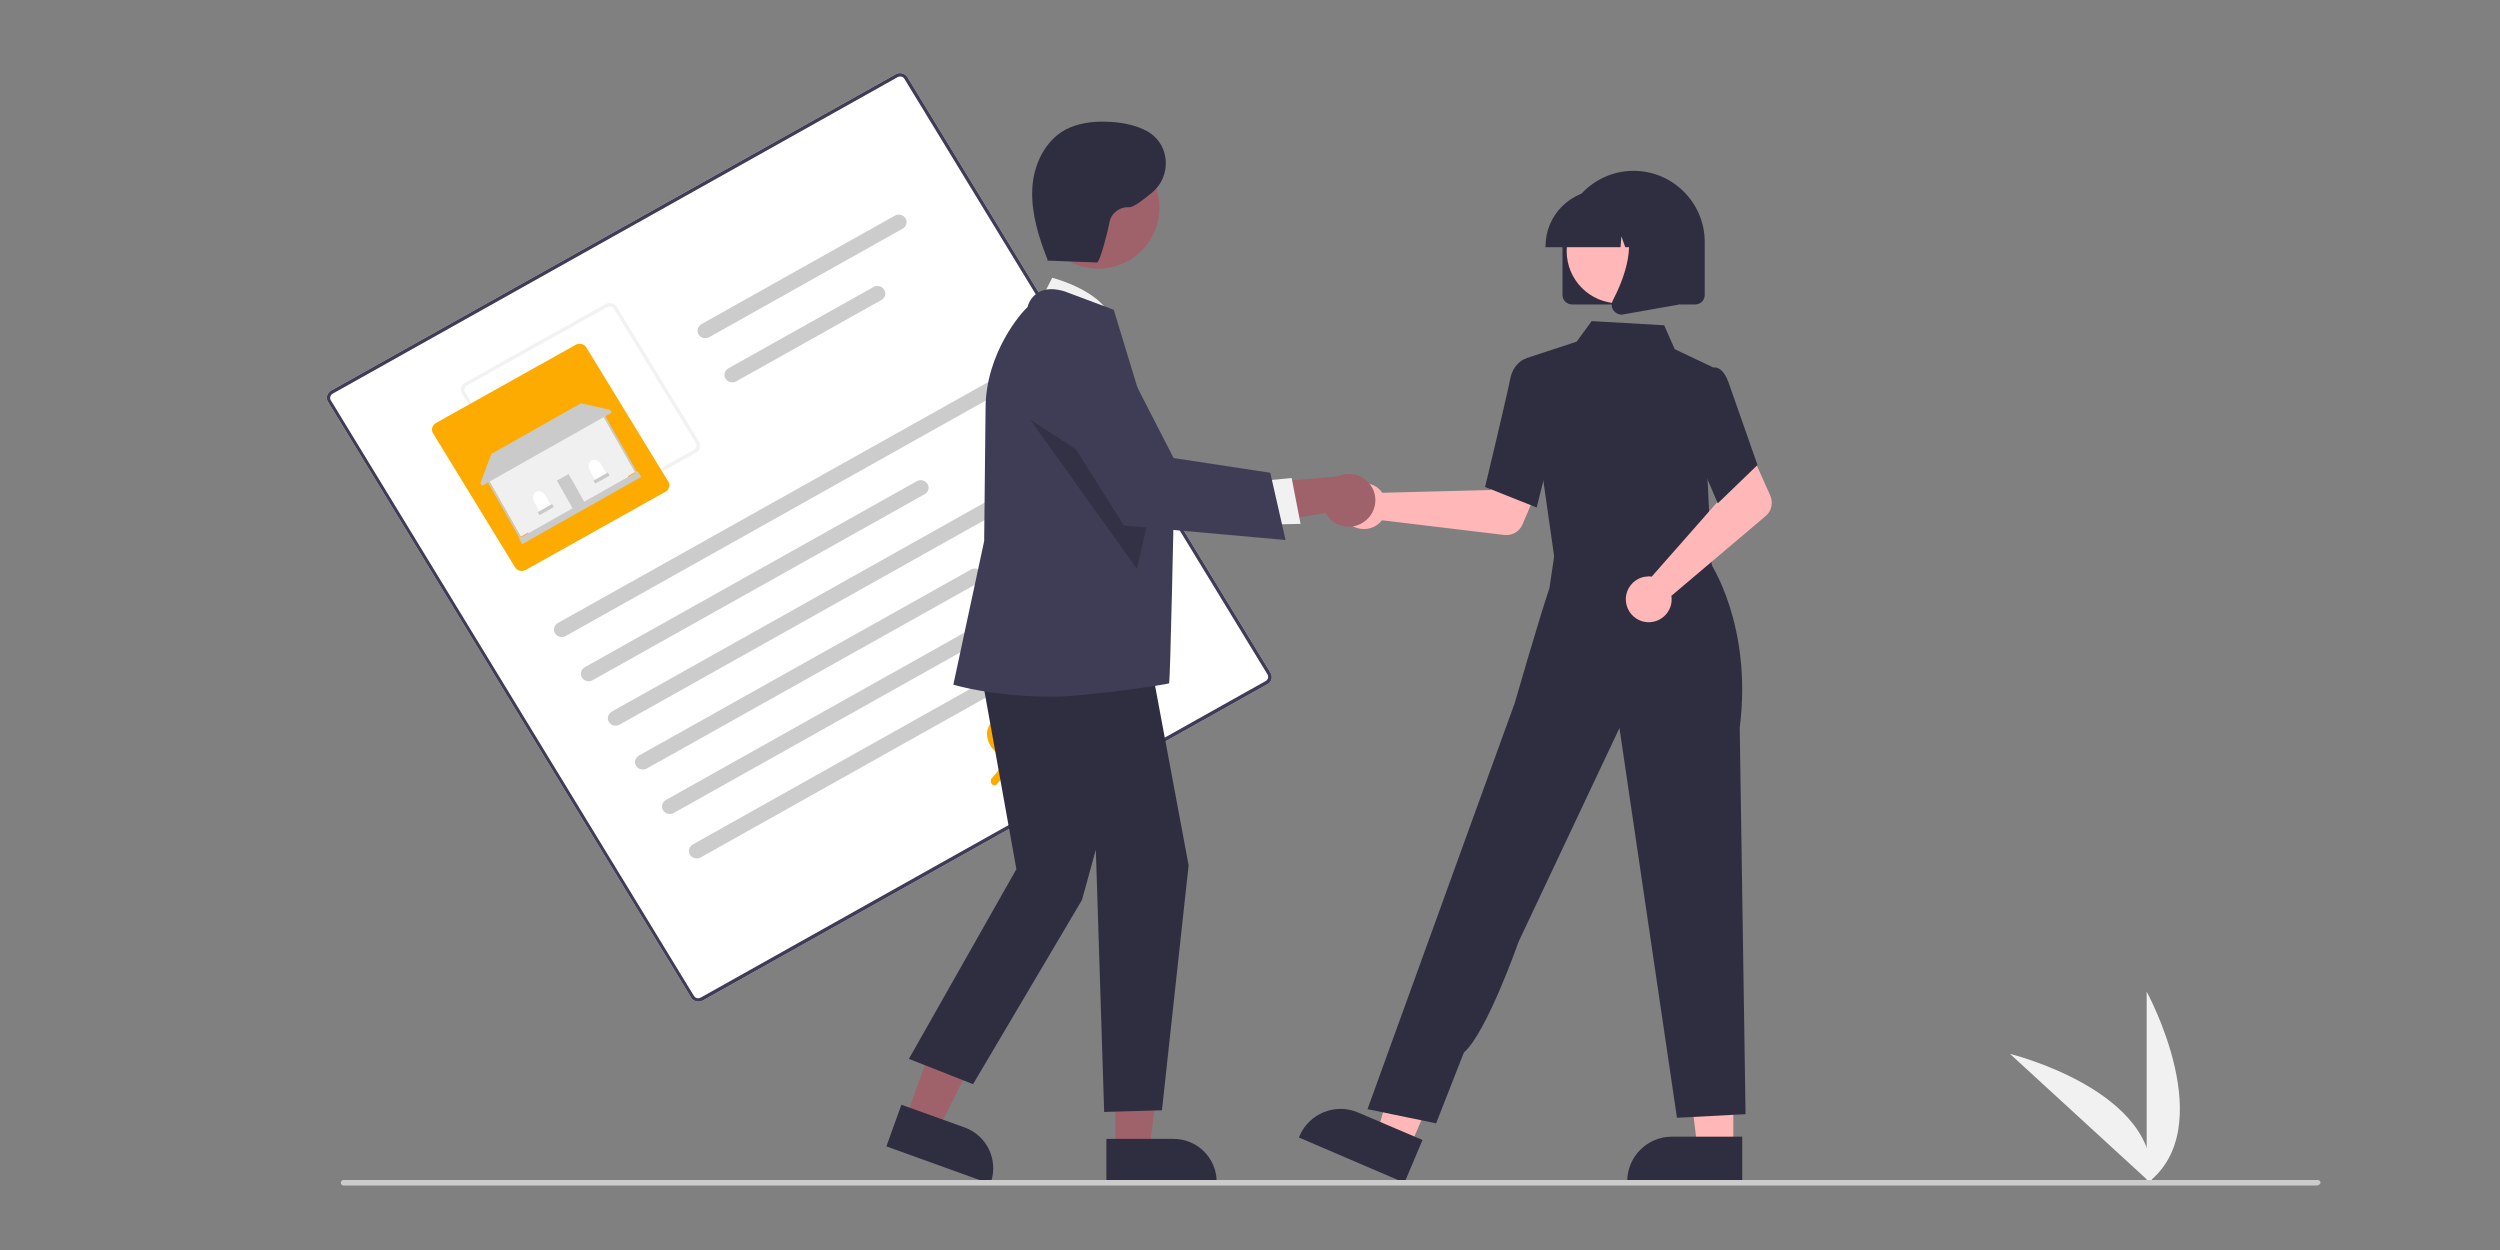 <?xml version="1.0" encoding="utf-8"?>
<!-- Generator: Adobe Illustrator 26.3.1, SVG Export Plug-In . SVG Version: 6.00 Build 0)  -->
<svg version="1.1"
	 id="svg90" xmlns:svg="http://www.w3.org/2000/svg" xmlns:sodipodi="http://sodipodi.sourceforge.net/DTD/sodipodi-0.dtd" xmlns:inkscape="http://www.inkscape.org/namespaces/inkscape" inkscape:version="1.1 (c68e22c387, 2021-05-23)" sodipodi:docname="undraw_agreement_re_d4dv.svg"
	 xmlns="http://www.w3.org/2000/svg" xmlns:xlink="http://www.w3.org/1999/xlink" x="0px" y="0px" viewBox="0 0 900 450"
	 style="enable-background:new 0 0 900 450;" xml:space="preserve">
<rect x="0" y="0" width="900" height="450" fill="#808080" stroke="none"/>
<style type="text/css">
	.st0{fill:#FFFFFF;}
	.st1{fill:#3F3D56;}
	.st2{fill:#F2F2F2;}
	.st3{fill:#FDAB00;}
	.st4{fill:#CCCCCC;}
	.st5{fill:#F0F0F0;}
	.st6{fill:#CACACA;}
	.st7{fill:#F1F1F1;}
	.st8{fill:#FFB7B7;}
	.st9{fill:#2F2E41;}
	.st10{fill:#9F616A;}
	.st11{opacity:0.2;enable-background:new    ;}
	.st12{fill:#CBCBCB;}
</style>
<sodipodi:namedview  bordercolor="#666666" borderopacity="1.0" id="namedview92" inkscape:current-layer="svg90" inkscape:cx="531.23551" inkscape:cy="418.41459" inkscape:pagecheckerboard="0" inkscape:pageopacity="0.0" inkscape:pageshadow="2" inkscape:window-height="1001" inkscape:window-maximized="1" inkscape:window-width="1920" inkscape:window-x="-9" inkscape:window-y="-9" inkscape:zoom="0.56283888" pagecolor="#ffffff" showgrid="false">
	</sodipodi:namedview>
<path id="path6" class="st0" d="M456.3,246.3L253,360.2c-1.5,0.8-3.4,0.3-4.2-1.1L118.1,144.7c-0.9-1.4-0.4-3.2,1.1-4.1L322.5,26.7
	c1.5-0.8,3.4-0.3,4.2,1.1l130.7,214.4C458.3,243.6,457.8,245.5,456.3,246.3z"/>
<path id="path8" class="st1" d="M456.3,246.3L253,360.2c-1.5,0.8-3.4,0.3-4.2-1.1L118.1,144.7c-0.9-1.4-0.4-3.2,1.1-4.1L322.5,26.7
	c1.5-0.8,3.4-0.3,4.2,1.1l130.7,214.4C458.3,243.6,457.8,245.5,456.3,246.3z M119.8,141.7c-0.9,0.5-1.2,1.6-0.7,2.4l130.7,214.4
	c0.5,0.9,1.7,1.1,2.5,0.6l203.3-113.9c0.9-0.5,1.2-1.6,0.7-2.4L325.6,28.4c-0.5-0.9-1.7-1.1-2.5-0.6L119.8,141.7z"/>
<path id="path10" class="st2" d="M250.5,163l-50.4,28.2c-1.5,0.8-3.4,0.3-4.2-1.1l-29.5-48.3c-0.9-1.4-0.4-3.2,1.1-4.1l50.4-28.2
	c1.5-0.8,3.4-0.3,4.2,1.1l29.5,48.3C252.5,160.4,252,162.2,250.5,163L250.5,163z M168.1,138.8c-0.9,0.5-1.2,1.6-0.7,2.4l29.5,48.3
	c0.5,0.9,1.7,1.1,2.5,0.6l50.4-28.2c0.9-0.5,1.2-1.6,0.7-2.4l-29.5-48.3c-0.5-0.9-1.7-1.1-2.5-0.6L168.1,138.8z"/>
<path id="path12" class="st3" d="M239.6,177l-50.4,28.2c-1.3,0.7-3,0.3-3.8-1L155.9,156c-0.8-1.3-0.3-2.9,1-3.7l50.4-28.2
	c1.3-0.7,3-0.3,3.8,1l29.5,48.3C241.4,174.6,240.9,176.3,239.6,177L239.6,177z"/>
<path id="path14" class="st4" d="M361.3,140.6l-157.7,88.4c-1.3,0.7-3,0.3-3.8-1c-0.8-1.3-0.3-2.9,1-3.7L358.5,136
	c1.3-0.7,3-0.3,3.8,1C363.1,138.2,362.6,139.8,361.3,140.6z"/>
<path id="path16" class="st4" d="M332.9,177.9l-119.6,67c-1.3,0.7-3,0.3-3.8-1c-0.8-1.3-0.3-2.9,1-3.7l119.6-67c1.3-0.7,3-0.3,3.8,1
	C334.7,175.5,334.3,177.1,332.9,177.9L332.9,177.9L332.9,177.9z"/>
<path id="path18" class="st4" d="M325,82.3l-69.7,39.1c-1.3,0.7-3,0.3-3.8-1c-0.8-1.3-0.3-2.9,1-3.7l69.7-39.1c1.3-0.7,3-0.3,3.8,1
	C326.8,79.9,326.3,81.5,325,82.3L325,82.3z"/>
<path id="path20" class="st4" d="M317.3,108L265,137.3c-1.3,0.7-3,0.3-3.8-1c-0.8-1.3-0.3-2.9,1-3.7l52.3-29.3c1.3-0.7,3-0.3,3.8,1
	C319.1,105.6,318.7,107.2,317.3,108L317.3,108z"/>
<path id="path22" class="st4" d="M380.7,172.5l-157.7,88.4c-1.3,0.7-3,0.3-3.8-1c-0.8-1.3-0.3-2.9,1-3.7l157.7-88.4
	c1.3-0.7,3-0.3,3.8,1C382.5,170.1,382,171.7,380.7,172.5L380.7,172.5z"/>
<path id="path24" class="st4" d="M352.4,209.7l-119.6,67c-1.3,0.7-3,0.3-3.8-1s-0.3-2.9,1-3.7c0,0,0,0,0,0l119.6-67
	c1.3-0.7,3-0.3,3.8,1C354.1,207.4,353.7,209,352.4,209.7L352.4,209.7L352.4,209.7z"/>
<path id="path26" class="st4" d="M400.2,204.3l-157.7,88.4c-1.3,0.7-3,0.3-3.8-1c-0.8-1.3-0.3-2.9,1-3.7l157.7-88.4
	c1.3-0.7,3-0.3,3.8,1C401.9,202,401.5,203.6,400.2,204.3L400.2,204.3z"/>
<path id="path28" class="st4" d="M409.9,220.3l-157.7,88.4c-1.3,0.7-3,0.3-3.8-1c-0.8-1.3-0.3-2.9,1-3.7l157.7-88.4
	c1.3-0.7,3-0.3,3.8,1C411.7,217.9,411.2,219.5,409.9,220.3C409.9,220.3,409.9,220.3,409.9,220.3z"/>
<path id="path30" class="st3" d="M358.9,282.3c2.2-2.5,4.2-5.1,5.9-7.9c1.6-2.5,3.1-5.2,3.4-8.2c0.4-2.5-0.6-5.1-2.5-6.9
	c-1.9-1.7-4.7-2-6.9-0.8c-2.2,1.2-3.6,3.6-3.5,6c0.2,2.7,1.6,5.2,4,6.8c4.7,3.2,11.9,3.1,16.9,0.6c5.6-2.8,8.5-10,4.1-15
	c-0.9-1-2.4,0.1-2.2,1.2c0.6,3.3,3.9,5.4,7.3,4.8c3.1-0.6,5.3-3.3,5.1-6.3l-2,1.1c4.9,2.1,10.7,1.5,15-1.5c1.1-0.7,2-1.6,2.8-2.6
	c1-1.2,2.6-2,3.9-2.9l9.5-6.3c1.4-0.9,0.1-3.1-1.3-2.2l-8.6,5.7c-1.4,0.9-2.9,1.9-4.3,2.8c-1,0.7-1.6,1.8-2.6,2.6
	c-3.6,3.1-8.7,3.9-13.1,2.1c-0.7-0.3-1.5-0.1-1.8,0.5c-0.1,0.2-0.2,0.4-0.2,0.6c0.2,1.9-1.2,3.6-3.2,3.8c-2,0.2-3.7-1.1-4-3
	l-2.2,1.2c2.8,3.2,0.9,8.1-2.3,10.3c-3.7,2.4-9.1,2.8-13.2,1.3c-2-0.7-3.7-2.1-4.6-4c-0.8-1.7-0.4-3.8,1.1-5.1
	c1.3-1.2,3.3-1.2,4.6,0c1.4,1.4,2,3.3,1.6,5.1c-0.4,2.5-1.9,4.9-3.3,7.1c-1.6,2.5-3.3,4.8-5.3,7
	C355.9,281.8,357.8,283.6,358.9,282.3L358.9,282.3z"/>
<g id="g1970" transform="matrix(0.154,-0.087,0.113,0.199,134.397,242.453)">
	
		<rect id="rect14" x="415.7" y="-136.5" transform="matrix(-1 5.133573e-06 -5.133573e-06 -1 1064.624 -203.848)" class="st5" width="233.2" height="69.1"/>
	
		<rect id="rect14-9" x="398.5" y="-183" transform="matrix(-1 5.133573e-06 -5.133573e-06 -1 1064.624 -256.325)" class="st5" width="267.6" height="109.6"/>
	
		<rect id="rect16" x="518.7" y="-122.2" transform="matrix(-1 5.133573e-06 -5.133573e-06 -1 1064.624 -189.562)" class="st6" width="27.2" height="54.8"/>
	<path id="path28-0" class="st0" d="M600.3-122.9L600.3-122.9c7.3,0,13.1,5.9,13.1,13.1c0,0,0,0,0,0l0,17.7l-26.3,0v-17.7
		C587.2-117,593-122.9,600.3-122.9z"/>
	<path id="path30-8" class="st0" d="M470.3-122.9L470.3-122.9c7.3,0,13.1,5.9,13.1,13.1V-92l-26.3,0l0-17.7
		C457.2-117,463.1-122.9,470.3-122.9C470.3-122.9,470.3-122.9,470.3-122.9z"/>
	<path id="path32-7" class="st6" d="M683-178.5l-43.7-30.7c-0.2-0.2-0.5-0.2-0.7-0.2l-208.5,0c-0.2,0-0.5,0.1-0.7,0.2l-47.6,30.7
		c-0.9,0.6-1.4,2.3-1,3.8c0.3,1.1,1,1.8,1.7,1.8l12.4,0l0,100.8l-1.4,0l0,10.2l277.9,0v-10.2l-2.3,0l0-100.8l13.3,0
		c1,0,1.8-1.3,1.8-2.9C684.1-177,683.6-178,683-178.5z M665.3-72.1l-266.8,0l0-100.8l266.8,0L665.3-72.1z"/>
	
		<rect id="rect40" x="583.5" y="-93.9" transform="matrix(-1 5.133573e-06 -5.133573e-06 -1 1200.571 -182.189)" class="st6" width="33.6" height="5.5"/>
	
		<rect id="rect42" x="453" y="-93.9" transform="matrix(-1 5.133573e-06 -5.133573e-06 -1 939.737 -182.188)" class="st6" width="33.6" height="5.5"/>
</g>
<path id="path2" class="st7" d="M772.8,426.1V357C772.8,357,799.7,406,772.8,426.1z"/>
<path id="path4" class="st7" d="M774.5,426.1l-50.9-46.7C723.6,379.4,777.9,392.7,774.5,426.1z"/>
<path id="path32" class="st8" d="M496.8,176.4c0.3,0.3,0.6,0.6,0.8,1l39-1l4.6-8.3l13.5,5.2l-6.6,15.5c-1.1,2.6-3.8,4.1-6.5,3.8
	l-44.1-5.3c-2.8,3.6-8,4.2-11.6,1.4c-3.6-2.8-4.2-8-1.4-11.6c2.8-3.6,8-4.2,11.6-1.4C496.3,175.9,496.5,176.2,496.8,176.4
	L496.8,176.4z"/>
<polygon id="polygon34" class="st8" points="624,413.4 611.1,413.4 605,363.9 624,363.9 "/>
<path id="path36" class="st9" d="M627.2,425.8l-41.4,0v-0.5c0-8.9,7.2-16.1,16.1-16.1h0l25.3,0L627.2,425.8z"/>
<polygon id="polygon38" class="st8" points="507.5,413.1 495.7,408.1 509.5,360.1 526.9,367.6 "/>
<path id="path40" class="st9" d="M505.6,425.8l-38-16.3l0.2-0.5c3.5-8.2,13-12,21.1-8.5l0,0l23.2,9.9L505.6,425.8z"/>
<polygon id="polygon42" class="st8" points="561.6,187.1 560.7,202.2 587.8,205.1 616.2,208.1 607.8,185.3 "/>
<path id="path44" class="st9" d="M559.8,202.4l-10.5-73.4l18.3-6l5.4-7.4l26.1,1.5l3.8,8.6l13.9,6.6l-2.1,39.7l1.6,33.2L559.8,202.4
	z"/>
<path id="path46" class="st9" d="M553.2,182.7l-18.6-7.4l0.1-0.3c0.1-0.3,8-33.4,9-38.7c1.1-5.5,5.1-7.1,5.3-7.1l0.1,0l7.4,2.2
	l3.2,25.4L553.2,182.7z"/>
<path id="path48" class="st9" d="M517,404.4l-24.7-5.1l39.5-109l13.5-37.2c0,0,8.6-29.8,12.5-41.4l2.3-15.5l55.4,6.1
	c0,0,15.5,22.7,10.8,59.7l2.1,139.1l-24.7,1.3l-20.7-140.3l-36.3,76.9c0,0-11.5,32.8-19.7,39.9L517,404.4z"/>
<path id="path50" class="st8" d="M593.3,207.5c0.4,0,0.9,0,1.3,0.1l25.8-29.3l-3-9l13-6.3l6.9,15.4c1.1,2.6,0.5,5.6-1.7,7.4
	l-33.9,28.7c0.7,4.5-2.4,8.7-6.9,9.4c-4.5,0.7-8.7-2.4-9.4-6.9c-0.7-4.5,2.4-8.7,6.9-9.4C592.6,207.6,592.9,207.6,593.3,207.5
	L593.3,207.5z"/>
<path id="path52" class="st9" d="M618.4,181.2l-10.8-25.3l4.2-17.7l4.5-5.7c0.7-0.3,1.4-0.3,2.1,0c1.7,0.7,3.1,2.7,4.2,6.1
	l10.1,28.8L618.4,181.2z"/>
<path id="path54" class="st9" d="M562.5,106.2V87.1c0-14.1,11.5-25.6,25.6-25.6c14.1,0,25.6,11.5,25.6,25.6v19.1
	c0,1.9-1.5,3.4-3.4,3.4h-44.3C564,109.6,562.5,108.1,562.5,106.2z"/>
<circle id="circle56" class="st8" cx="582.8" cy="90.4" r="18.8"/>
<path id="path58" class="st9" d="M556.4,88.6c0-11.2,9.1-20.2,20.3-20.3h3.8c11.2,0,20.2,9.1,20.3,20.3V89h-8.1l-2.8-7.7l-0.6,7.7
	h-4.2l-1.4-3.9l-0.3,3.9h-27.1V88.6z"/>
<path id="path60" class="st9" d="M580.9,111.8c-0.8-1-0.9-2.4-0.3-3.6c4-7.7,9.7-21.9,2.2-30.7l-0.5-0.6h21.8v32.8l-19.8,3.5
	c-0.2,0-0.4,0.1-0.6,0.1C582.6,113.2,581.6,112.7,580.9,111.8z"/>
<polygon id="polygon62" class="st10" points="326.1,402.6 337.7,406.7 359.2,364 342.1,357.8 "/>
<path id="path64" class="st9" d="M319.1,412.7l5.4-15l22.8,8.2c8,2.9,12.2,11.7,9.4,19.8l-0.2,0.5L319.1,412.7z"/>
<polygon id="polygon66" class="st10" points="401.5,414 413.8,414 419.6,366.5 401.5,366.5 "/>
<path id="path68" class="st9" d="M398.3,410l24.2,0h0c8.5,0,15.5,6.9,15.5,15.5v0v0.5l-39.7,0L398.3,410z"/>
<path id="path70" class="st7" d="M373.4,110.6l5.4-10.6c0,0,19.9,5,21.8,16.6L373.4,110.6z"/>
<polygon id="polygon72" class="st9" points="351.3,231.6 365.9,312.9 327.2,381.2 350.3,390.3 389.5,324 394.5,305.9 397.5,400.3 
	418.3,399.7 427.9,311.5 412.6,229.6 "/>
<path id="path74" class="st1" d="M379,250.8c-21.4,0-35-4.1-35.3-4.2l-0.5-0.1l11.1-51.7l0.5-47.7c0-20.2,13.3-35.1,15.1-36.5
	c0.6-2.5,2.3-4.6,4.6-5.7c4.4-2,9.9,0.4,10.1,0.5l16.3,6.1l0.1,0.2c0.2,0.6,21.6,70.9,21.6,70.9s-1.3,61.4-1.7,63.4
	C420.9,246.3,390.8,250.8,379,250.8z"/>
<circle id="circle76" class="st10" cx="395.4" cy="74.7" r="22"/>
<polygon id="polygon78" class="st11" points="370.9,151.1 409.3,204.8 415,179.7 "/>
<path id="path80" class="st10" d="M491.4,187.6c-4.1,3.2-10,2.5-13.2-1.5c-0.3-0.4-0.6-0.9-0.9-1.4l-33.1,5.3l7.2-15.9l30.3-2.6
	c4.8-2.2,10.4-0.1,12.6,4.7C496.1,180.2,494.9,184.9,491.4,187.6z"/>
<polygon id="polygon82" class="st7" points="453.1,173.2 465,172.1 468.2,188.6 453.3,188.9 "/>
<path id="path84" class="st1" d="M462.8,194.4l-58.2-5.2l-29.4-46.8l-0.1-0.4c-1.9-8.7,3.6-17.3,12.3-19.2
	c7.1-1.6,14.4,1.9,17.8,8.4l17.3,33.7l34.8,5.3L462.8,194.4z"/>
<path id="path86" class="st9" d="M376.7,93.8l18.2,0.7c1.1,0,4.1-12,4.5-14.4c0.6-3.4,3.7-5.7,7.1-5.5c1.4,0.1,4.8-2.4,8.4-5.4
	c6.7-5.7,6.4-16.5-1-21.4c-0.2-0.1-0.4-0.3-0.6-0.4c-4.7-2.6-10.1-3.5-15.5-3.6c-4.9-0.1-9.8,0.6-14.1,2.8
	c-7.7,4.1-11.8,13.1-12.1,21.8s2.4,17.2,5.6,25.3"/>
<path id="path88" class="st12" d="M834,426.8H123.7c-0.5,0-1-0.4-1-1s0.4-1,1-1h710.7c0.5,0,1,0.4,1,1
	C835.3,426.4,834.5,426.8,834,426.8z"/>
</svg>
